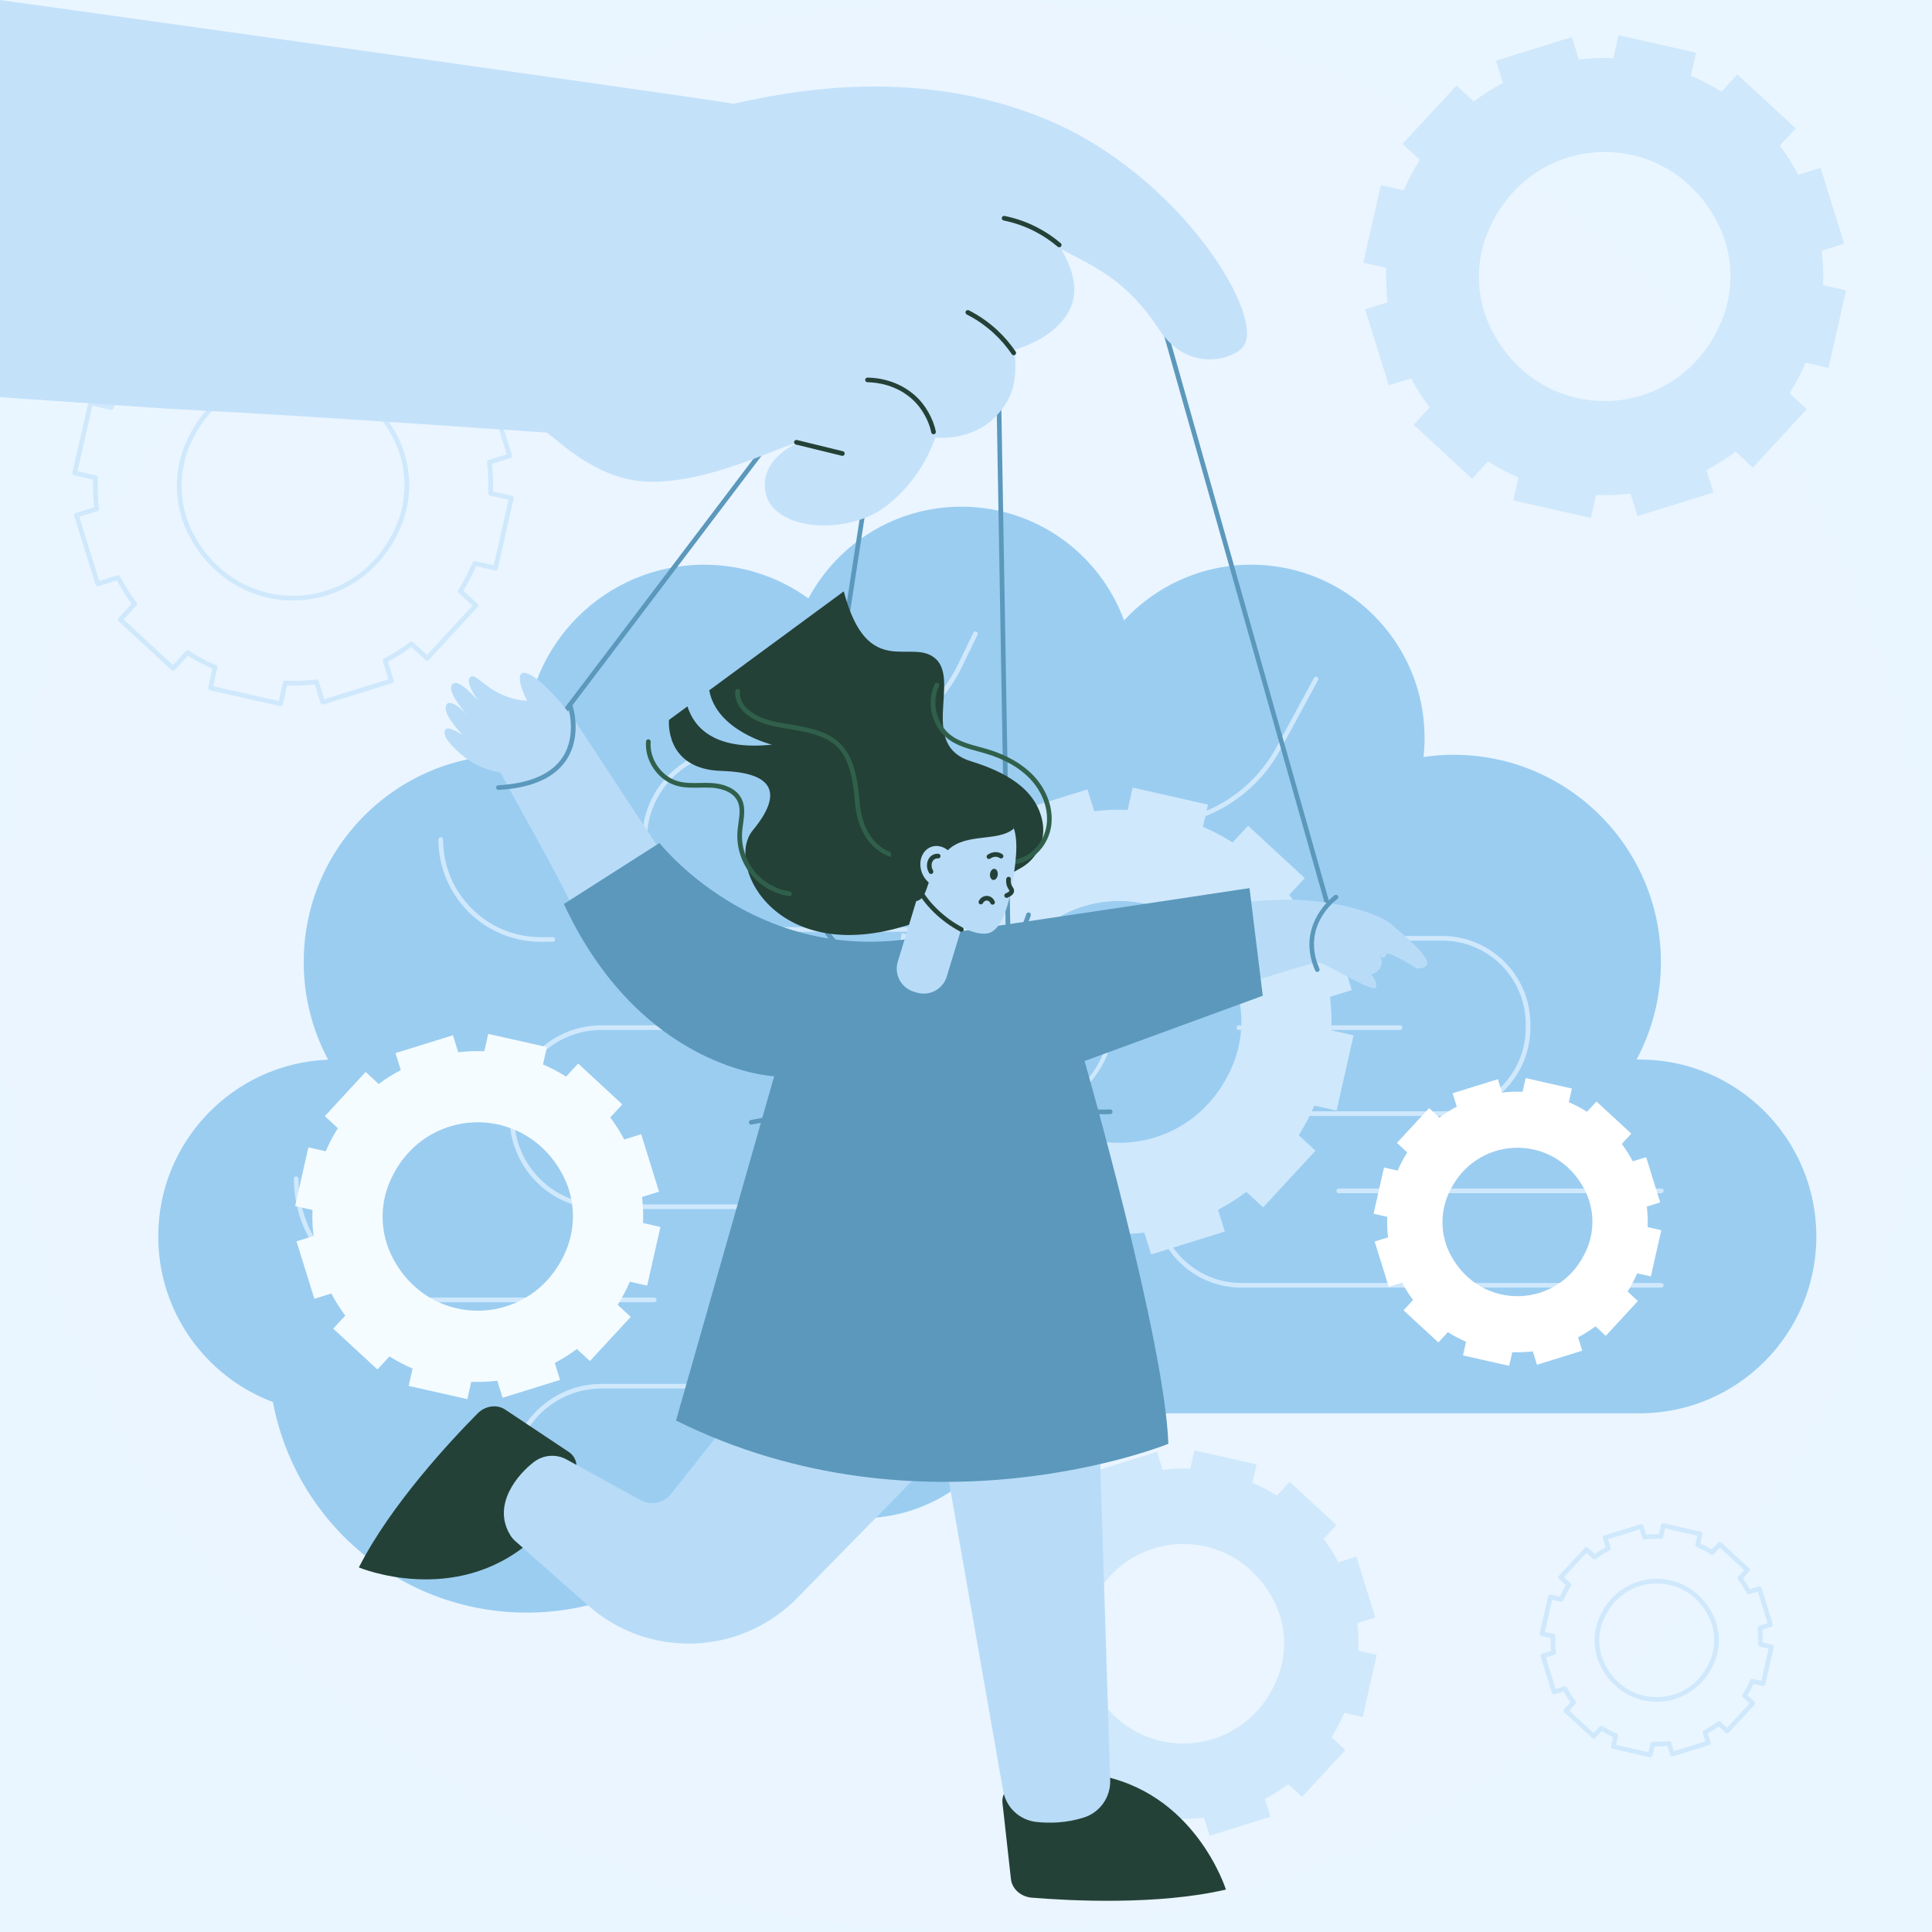 <?xml version="1.0" encoding="UTF-8"?> <svg xmlns="http://www.w3.org/2000/svg" viewBox="0 0 2500 2500"><defs><style> .cls-1 { fill: #5b98bc; } .cls-1, .cls-2, .cls-3, .cls-4, .cls-5, .cls-6, .cls-7, .cls-8, .cls-9, .cls-10, .cls-11 { stroke-width: 0px; } .cls-2 { fill: #244137; } .cls-3 { fill: #eaf5ff; } .cls-4 { fill: #b8dcf7; } .cls-5 { fill: #9bcdf1; } .cls-6 { fill: #f5fcff; } .cls-7 { fill: #fff; } .cls-8 { fill: #30604b; } .cls-9 { fill: #c4e1fa; } .cls-10 { fill: #cfe8fc; } .cls-11 { fill: #eaf6ff; } </style></defs><g id="Background"><rect class="cls-11" width="2500" height="2500"></rect></g><g id="Illustration"><g id="Psychological_manipulation" data-name="Psychological manipulation"><circle class="cls-3" cx="1250" cy="1250" r="1250"></circle><g><path class="cls-10" d="m1668.77,1917.44l-16.53,17.89c-10.2-6.46-20.79-12.01-31.66-16.67l5.37-23.74-80.4-18.17-5.38,23.79c-11.93-.47-23.87,0-35.73,1.41l-7.24-23.29-78.71,24.46h0s7.22,23.24,7.22,23.24c-10.47,5.5-20.59,11.87-30.25,19.11l-17.89-16.53-55.94,60.54h0s17.89,16.53,17.89,16.53c-6.45,10.2-12.01,20.79-16.67,31.66l-23.74-5.37-18.17,80.4,23.79,5.38c-.47,11.93,0,23.87,1.41,35.73l-23.29,7.24,24.46,78.71,23.24-7.22c5.5,10.47,11.87,20.59,19.11,30.25l-16.53,17.89h0s60.54,55.94,60.54,55.94l16.53-17.89c10.2,6.46,20.79,12.01,31.66,16.67l-5.37,23.74,80.4,18.17,5.38-23.79c11.93.47,23.87,0,35.73-1.41l7.24,23.29,78.71-24.46-7.22-23.24c10.47-5.5,20.59-11.87,30.25-19.11l17.89,16.53,55.94-60.54-17.89-16.53c6.46-10.2,12.01-20.79,16.67-31.66l23.74,5.37h0s18.17-80.4,18.17-80.4l-23.79-5.38c.47-11.93,0-23.87-1.41-35.73l23.29-7.24-24.46-78.71-23.24,7.22c-5.5-10.47-11.87-20.59-19.11-30.25l16.53-17.89-60.54-55.94Zm-20.88,153.04c16.78,32.12,18.29,70.35,4.09,103.7-44.63,104.8-184.66,110.33-237.42,9.37-16.79-32.12-18.29-70.35-4.09-103.7,44.63-104.8,184.67-110.33,237.42-9.37Z"></path><path class="cls-10" d="m363.03,913.77c-.22,0-.44-.02-.66-.07l-90.74-20.51c-1.62-.37-2.64-1.98-2.27-3.6l5.51-24.36c-10.94-4.82-21.59-10.43-31.73-16.7l-16.96,18.36c-1.12,1.22-3.03,1.3-4.26.17l-68.33-63.14c-1.22-1.13-1.3-3.03-.17-4.26l16.96-18.36c-7.06-9.61-13.49-19.79-19.15-30.31l-23.85,7.41c-1.59.49-3.28-.39-3.77-1.98l-27.61-88.84c-.49-1.59.39-3.28,1.98-3.77l23.91-7.43c-1.29-11.87-1.76-23.89-1.41-35.8l-24.43-5.52c-.78-.18-1.46-.65-1.88-1.33-.43-.68-.57-1.49-.39-2.27l20.51-90.75c.18-.78.65-1.46,1.33-1.88.68-.43,1.49-.57,2.27-.39l24.36,5.51c4.82-10.94,10.43-21.59,16.7-31.73l-18.36-16.96c-.59-.54-.93-1.3-.96-2.09-.03-.8.25-1.58.8-2.16l63.14-68.33c.54-.59,1.29-.93,2.09-.97.78-.03,1.58.26,2.16.8l18.36,16.96c9.61-7.06,19.79-13.49,30.31-19.15l-7.41-23.85c-.24-.76-.16-1.59.21-2.3.37-.71,1.01-1.24,1.77-1.47l88.85-27.61c1.59-.49,3.28.39,3.77,1.98l7.43,23.91c11.86-1.29,23.88-1.76,35.8-1.41l5.52-24.42c.18-.78.66-1.46,1.33-1.88.68-.43,1.49-.57,2.27-.39l90.74,20.51c1.62.37,2.64,1.98,2.27,3.6l-5.51,24.36c10.94,4.82,21.59,10.43,31.73,16.7l16.96-18.36c.54-.59,1.29-.93,2.09-.97.78-.03,1.58.26,2.16.8l68.33,63.14c1.22,1.13,1.3,3.03.17,4.26l-16.96,18.36c7.06,9.61,13.49,19.79,19.15,30.31l23.85-7.41c.76-.24,1.59-.16,2.3.21.71.37,1.24,1.01,1.48,1.77l27.61,88.85c.24.76.16,1.59-.21,2.3-.37.71-1.01,1.24-1.77,1.48l-23.91,7.43c1.29,11.86,1.76,23.88,1.41,35.8l24.42,5.52c1.62.37,2.64,1.98,2.27,3.6l-20.51,90.74c-.18.78-.65,1.46-1.33,1.88-.68.43-1.49.57-2.27.39l-24.36-5.51c-4.82,10.94-10.42,21.59-16.7,31.73l18.36,16.96c1.22,1.13,1.3,3.03.17,4.26l-63.14,68.33c-.54.59-1.29.93-2.09.97-.81.03-1.58-.26-2.16-.8l-18.36-16.96c-9.62,7.06-19.79,13.49-30.31,19.15l7.41,23.85c.24.76.16,1.59-.21,2.3-.37.71-1.01,1.24-1.77,1.48l-88.84,27.61c-1.59.49-3.28-.39-3.77-1.98l-7.43-23.91c-11.86,1.29-23.88,1.76-35.8,1.41l-5.52,24.42c-.18.78-.65,1.46-1.33,1.88-.49.31-1.04.46-1.61.46Zm-87.14-25.8l84.87,19.19,5.41-23.92c.32-1.42,1.59-2.4,3.06-2.35,13.26.52,26.67-.01,39.85-1.57,1.45-.17,2.8.71,3.23,2.1l7.28,23.42,83.09-25.82-7.26-23.36c-.43-1.39.19-2.88,1.48-3.56,11.77-6.19,23.12-13.36,33.74-21.32,1.16-.87,2.78-.79,3.85.2l17.98,16.61,59.05-63.91-17.98-16.61c-1.07-.99-1.28-2.59-.5-3.82,7.09-11.21,13.35-23.09,18.59-35.31.57-1.34,2.01-2.07,3.43-1.75l23.86,5.39,19.19-84.87-23.92-5.41c-1.41-.32-2.4-1.6-2.34-3.06.52-13.26-.01-26.66-1.58-39.85-.17-1.44.71-2.8,2.1-3.23l23.42-7.28-25.82-83.09-23.36,7.26c-1.39.43-2.88-.19-3.56-1.47-6.19-11.77-13.36-23.12-21.32-33.74-.87-1.16-.79-2.78.2-3.85l16.61-17.98-63.91-59.05-16.61,17.98c-.98,1.07-2.6,1.28-3.82.5-11.21-7.09-23.09-13.35-35.31-18.59-1.34-.57-2.07-2.02-1.75-3.43l5.39-23.86-84.87-19.19-5.41,23.92c-.32,1.42-1.64,2.39-3.06,2.35-13.26-.52-26.67.01-39.85,1.57-1.43.18-2.8-.71-3.23-2.1l-7.28-23.42-83.09,25.82,7.26,23.36c.43,1.39-.19,2.88-1.48,3.56-11.77,6.19-23.12,13.36-33.74,21.32-1.16.87-2.78.79-3.85-.2l-17.98-16.61-59.05,63.91,17.98,16.61c1.07.99,1.28,2.59.5,3.82-7.09,11.21-13.35,23.09-18.59,35.31-.57,1.33-2.01,2.07-3.43,1.75l-23.86-5.39-19.19,84.87,23.92,5.41c1.41.32,2.4,1.6,2.34,3.06-.52,13.25.01,26.66,1.57,39.85.17,1.44-.71,2.8-2.1,3.23l-23.42,7.28,25.82,83.09,23.36-7.26c1.38-.43,2.88.19,3.56,1.47,6.19,11.77,13.36,23.12,21.32,33.74.87,1.16.79,2.78-.2,3.85l-16.61,17.98,63.91,59.05,16.61-17.98c.98-1.07,2.6-1.28,3.82-.5,11.21,7.09,23.09,13.35,35.31,18.59,1.34.57,2.07,2.02,1.75,3.43l-5.39,23.86Zm103.27-110.96c-56.09,0-107.16-31.59-134.3-83.54-19.49-37.3-21.21-80.9-4.72-119.63,23.76-55.81,74.81-91.91,133.2-94.21,58.42-2.31,112.13,29.66,140.22,83.42h0c19.49,37.3,21.21,80.9,4.72,119.63-23.76,55.81-74.81,91.91-133.2,94.21-1.97.08-3.95.12-5.91.12Zm.08-291.47c-1.88,0-3.77.04-5.67.11-56.05,2.21-105.06,36.91-127.9,90.56-15.78,37.06-14.13,78.78,4.52,114.48,27,51.68,78.59,82.41,134.64,80.19,56.05-2.21,105.06-36.91,127.9-90.55,15.78-37.06,14.13-78.78-4.52-114.48h0c-26.09-49.93-75.14-80.3-128.97-80.3Z"></path><path class="cls-10" d="m2248.11,96.3l-20.63,22.32c-12.73-8.06-25.95-14.98-39.51-20.8l6.7-29.63-100.33-22.68-6.71,29.69c-14.88-.58-29.8,0-44.59,1.76l-9.03-29.07-98.23,30.52h0s9.01,29.01,9.01,29.01c-13.07,6.87-25.69,14.82-37.75,23.85l-22.32-20.63-69.81,75.55h0s22.32,20.63,22.32,20.63c-8.06,12.73-14.98,25.95-20.8,39.51l-29.63-6.7-22.68,100.33,29.69,6.71c-.58,14.88,0,29.79,1.76,44.59l-29.07,9.03,30.52,98.23,29.01-9.01c6.87,13.06,14.82,25.69,23.85,37.75l-20.63,22.32h0s75.55,69.81,75.55,69.81l20.63-22.32c12.73,8.06,25.95,14.98,39.51,20.8l-6.7,29.63,100.33,22.68,6.71-29.69c14.88.58,29.79,0,44.59-1.76l9.03,29.07,98.23-30.52-9.01-29.01c13.07-6.87,25.69-14.82,37.75-23.85l22.32,20.63,69.81-75.55-22.32-20.63c8.06-12.73,14.98-25.95,20.8-39.51l29.63,6.7h0s22.68-100.33,22.68-100.33l-29.69-6.71c.58-14.88,0-29.79-1.76-44.59l29.07-9.03-30.52-98.23-29.01,9.01c-6.87-13.07-14.82-25.69-23.85-37.75l20.63-22.32-75.55-69.81Zm-26.06,191c20.95,40.09,22.83,87.8,5.11,129.42-55.7,130.8-230.46,137.7-296.29,11.7-20.95-40.09-22.83-87.8-5.11-129.42,55.7-130.8,230.46-137.7,296.3-11.7Z"></path><path class="cls-10" d="m2135.3,2273.94c-.22,0-.44-.02-.66-.07l-47.67-10.78c-.78-.18-1.46-.65-1.88-1.33-.43-.68-.57-1.49-.39-2.27l2.64-11.66c-5.07-2.28-10.02-4.89-14.76-7.77l-8.12,8.78c-.54.59-1.29.93-2.09.97-.79.03-1.57-.26-2.16-.8l-35.89-33.17c-1.22-1.13-1.3-3.03-.17-4.26l8.11-8.78c-3.25-4.5-6.23-9.23-8.91-14.1l-11.41,3.55c-1.59.49-3.28-.4-3.77-1.98l-14.5-46.67c-.24-.76-.16-1.59.21-2.3.37-.71,1.01-1.24,1.77-1.47l11.45-3.55c-.55-5.52-.77-11.1-.66-16.65l-11.69-2.64c-1.62-.37-2.64-1.98-2.27-3.6l10.78-47.67c.18-.78.66-1.46,1.33-1.88.67-.43,1.49-.57,2.27-.39l11.65,2.63c2.29-5.07,4.89-10.02,7.77-14.76l-8.78-8.11c-.59-.54-.93-1.29-.96-2.09-.03-.8.26-1.58.8-2.16l33.17-35.9c1.13-1.22,3.04-1.29,4.26-.17l8.78,8.11c4.5-3.25,9.23-6.23,14.1-8.91l-3.55-11.41c-.24-.76-.16-1.59.21-2.3.37-.71,1.01-1.24,1.77-1.48l46.67-14.5c.76-.24,1.59-.16,2.3.21.71.37,1.24,1.01,1.47,1.77l3.56,11.44c5.52-.55,11.09-.77,16.65-.66l2.64-11.69c.18-.78.66-1.46,1.33-1.88.67-.43,1.49-.57,2.27-.39l47.67,10.78c.78.18,1.46.65,1.88,1.33.43.68.57,1.49.39,2.27l-2.64,11.65c5.07,2.29,10.02,4.89,14.76,7.77l8.12-8.78c1.13-1.22,3.03-1.29,4.26-.17l35.9,33.17c.59.54.93,1.29.96,2.09.03.8-.26,1.58-.8,2.16l-8.11,8.78c3.25,4.5,6.23,9.23,8.91,14.1l11.41-3.55c1.59-.49,3.28.4,3.77,1.98l14.5,46.67c.49,1.59-.39,3.28-1.98,3.77l-11.45,3.56c.55,5.52.77,11.1.66,16.65l11.69,2.64c1.62.37,2.64,1.98,2.27,3.6l-10.78,47.67c-.18.78-.66,1.46-1.33,1.88-.68.43-1.49.57-2.27.39l-11.65-2.63c-2.29,5.07-4.89,10.02-7.77,14.76l8.78,8.11c.59.54.93,1.3.96,2.09.03.8-.26,1.58-.8,2.16l-33.17,35.9c-1.13,1.22-3.04,1.29-4.26.17l-8.78-8.11c-4.5,3.24-9.23,6.23-14.1,8.91l3.55,11.41c.24.76.16,1.59-.21,2.3-.37.71-1.01,1.24-1.77,1.48l-46.67,14.5c-.76.24-1.59.16-2.3-.21-.71-.37-1.24-1.01-1.47-1.77l-3.56-11.44c-5.52.55-11.12.77-16.65.66l-2.64,11.69c-.18.78-.66,1.46-1.33,1.88-.49.31-1.04.46-1.61.46Zm-44.07-16.06l41.8,9.45,2.52-11.17c.32-1.41,1.54-2.39,3.06-2.35,6.9.27,13.87,0,20.72-.82,1.42-.17,2.8.71,3.23,2.1l3.4,10.94,40.92-12.72-3.39-10.9c-.43-1.39.19-2.88,1.47-3.56,6.12-3.22,12.02-6.95,17.53-11.08,1.16-.87,2.78-.79,3.85.2l8.39,7.76,29.08-31.47-8.39-7.76c-1.07-.99-1.28-2.59-.5-3.82,3.69-5.83,6.94-12,9.66-18.35.57-1.33,1.99-2.08,3.43-1.75l11.14,2.52,9.45-41.8-11.17-2.53c-1.41-.32-2.4-1.6-2.34-3.05.26-6.9,0-13.87-.82-20.71-.17-1.44.71-2.8,2.1-3.23l10.94-3.4-12.71-40.92-10.91,3.39c-1.39.43-2.89-.19-3.56-1.48-3.22-6.11-6.94-12.01-11.08-17.53-.87-1.16-.79-2.78.2-3.85l7.76-8.39-31.47-29.08-7.76,8.39c-.99,1.07-2.6,1.28-3.82.5-5.82-3.69-12-6.94-18.35-9.66-1.33-.57-2.07-2.02-1.75-3.43l2.52-11.14-41.8-9.45-2.52,11.17c-.32,1.41-1.54,2.39-3.06,2.35-6.89-.27-13.86,0-20.72.82-1.43.17-2.8-.71-3.23-2.1l-3.4-10.94-40.92,12.72,3.39,10.9c.43,1.39-.19,2.88-1.47,3.56-6.12,3.22-12.02,6.94-17.53,11.08-1.17.87-2.78.79-3.85-.2l-8.39-7.76-29.08,31.47,8.39,7.76c1.07.99,1.28,2.59.5,3.82-3.69,5.83-6.94,12-9.66,18.35-.57,1.33-2,2.08-3.43,1.75l-11.14-2.52-9.45,41.8,11.17,2.53c1.41.32,2.4,1.6,2.34,3.05-.26,6.9,0,13.87.82,20.71.17,1.44-.71,2.8-2.1,3.23l-10.94,3.4,12.71,40.92,10.91-3.39c1.39-.43,2.89.19,3.56,1.48,3.22,6.11,6.94,12.01,11.08,17.53.87,1.16.79,2.78-.2,3.85l-7.76,8.39,31.47,29.08,7.76-8.39c.99-1.07,2.6-1.28,3.82-.5,5.83,3.69,12,6.94,18.35,9.66,1.33.57,2.07,2.02,1.75,3.43l-2.52,11.14Zm52.54-55.78c-30.01,0-57.31-16.89-71.82-44.65-10.44-19.98-11.36-43.33-2.53-64.07,12.7-29.83,40-49.13,71.24-50.36,31.26-1.24,59.97,15.85,74.99,44.59h0c10.44,19.98,11.36,43.33,2.53,64.07-12.7,29.83-40,49.13-71.23,50.36-1.06.04-2.11.06-3.17.06Zm.19-153.13c-1.02,0-2.04.02-3.07.06-29.32,1.16-53.97,18.62-65.93,46.7-8.12,19.07-7.27,40.55,2.33,58.92,14.14,27.06,40.08,42.52,69.41,41.36,29.32-1.16,53.97-18.62,65.93-46.7,8.12-19.07,7.27-40.55-2.33-58.92h0c-13.64-26.11-38.28-41.42-66.34-41.42Z"></path></g><g><g><path class="cls-5" d="m2121.42,1371h-3.67c20.05-37.59,31.45-80.48,31.45-126.06,0-148.16-120.1-268.26-268.26-268.26-13.22,0-26.19,1-38.9,2.84.88-8.08,1.37-16.28,1.37-24.6,0-123.82-100.38-224.2-224.2-224.2-65.11,0-123.71,27.78-164.67,72.1-31.42-85.87-113.86-147.15-210.61-147.15-85.67,0-160.08,48.06-197.83,118.68-38.01-27.42-84.65-43.62-135.11-43.62-127.72,0-231.25,103.54-231.25,231.25,0,5.2.23,10.34.57,15.45-6.3-.44-12.62-.75-19.03-.75-148.16,0-268.26,120.1-268.26,268.26,0,45.67,11.44,88.65,31.57,126.29-122.2,4.79-219.81,105.32-219.81,228.7,0,98.09,61.71,181.74,148.42,214.33,29.03,155.06,165.02,272.44,328.5,272.44,126.48,0,236.54-70.25,293.33-173.85,37.24,32.28,85.79,51.85,138.94,51.85,90.29,0,167.36-56.38,198.06-135.84h809.38c126.43,0,228.92-102.49,228.92-228.93s-102.49-228.93-228.92-228.93Z"></path><g><path class="cls-10" d="m1317.03,1444.04h-322.57c-1.66,0-3.01-1.35-3.01-3.01s1.35-3.01,3.01-3.01h322.57c65.61,0,118.98-53.37,118.98-118.98s-50.82-113.28-113.28-113.28h-372.41c-65.79,0-119.31-53.52-119.31-119.31s53.52-119.31,119.31-119.31h118.56c72.16,0,139.1-41.97,170.54-106.91l20.1-41.52c.73-1.49,2.52-2.13,4.02-1.4,1.5.73,2.12,2.53,1.4,4.02l-20.1,41.52c-32.44,67.01-101.51,110.31-175.96,110.31h-118.56c-62.46,0-113.28,50.82-113.28,113.28s50.82,113.28,113.28,113.28h372.41c65.79,0,119.31,53.52,119.31,119.31s-56.08,125.01-125,125.01Z"></path><path class="cls-10" d="m662.43,1999.57c-1.66,0-3.01-1.35-3.01-3.01v-86.71c0-65.68,53.43-119.12,119.11-119.12h191.06c62.36,0,113.09-50.73,113.09-113.09s-50.73-113.09-113.09-113.09h-191.06c-65.52,0-118.85-53.17-119.11-118.63,0-.03,0-.05,0-.08v-.41s0-.05,0-.08c.26-65.46,53.59-118.63,119.11-118.63h436.49c1.66,0,3.01,1.35,3.01,3.01s-1.35,3.01-3.01,3.01h-436.49c-62.29,0-112.98,50.62-113.09,112.89.11,62.26,50.8,112.89,113.09,112.89h191.06c65.68,0,119.12,53.43,119.12,119.11s-53.43,119.12-119.12,119.12h-191.06c-62.36,0-113.09,50.73-113.09,113.09v86.71c0,1.66-1.35,3.01-3.01,3.01Z"></path><path class="cls-10" d="m846.58,1685.06h-306.51c-88.1,0-159.78-71.68-159.78-159.78,0-1.66,1.35-3.01,3.01-3.01s3.01,1.35,3.01,3.01c0,84.78,68.97,153.75,153.75,153.75h306.51c1.66,0,3.01,1.35,3.01,3.01s-1.35,3.01-3.01,3.01Z"></path><path class="cls-10" d="m715.33,1218.69h-15.68c-72.97,0-132.34-59.37-132.34-132.34,0-1.66,1.35-3.01,3.01-3.01s3.01,1.35,3.01,3.01c0,69.65,56.67,126.32,126.32,126.32h15.68c1.66,0,3.01,1.35,3.01,3.01s-1.35,3.01-3.01,3.01Z"></path><path class="cls-10" d="m1488.9,1069.77h-352.38c-1.66,0-3.01-1.35-3.01-3.01s1.35-3.01,3.01-3.01h352.38c68.07,0,130.49-37.18,162.91-97.03l48.48-89.51c.79-1.46,2.62-2,4.08-1.21,1.46.79,2.01,2.62,1.21,4.08l-48.48,89.51c-33.47,61.8-97.92,100.19-168.21,100.19Z"></path><path class="cls-10" d="m2149.73,1666.16h-543.43c-62.9,0-114.08-51.17-114.08-114.07s51.18-114.07,114.08-114.07h259.93c59.58,0,108.05-48.47,108.05-108.05v-4.78c0-59.58-48.47-108.05-108.05-108.05h-296.53c-1.66,0-3.01-1.35-3.01-3.01s1.35-3.01,3.01-3.01h296.53c62.9,0,114.07,51.17,114.07,114.07v4.78c0,62.9-51.17,114.07-114.07,114.07h-259.93c-59.58,0-108.05,48.47-108.05,108.05s48.47,108.05,108.05,108.05h543.43c1.66,0,3.01,1.35,3.01,3.01s-1.35,3.01-3.01,3.01Z"></path><path class="cls-10" d="m1159.17,1832.03c-.36,0-.74-.07-1.1-.21-1.55-.61-2.31-2.35-1.71-3.9l40.83-104.34c29.22-74.67,99.91-122.92,180.1-122.92h42.44c1.66,0,3.01,1.35,3.01,3.01s-1.35,3.01-3.01,3.01h-42.44c-77.69,0-146.18,46.75-174.49,119.09l-40.83,104.34c-.46,1.19-1.6,1.91-2.81,1.91Z"></path><path class="cls-10" d="m1811.7,1332.75h-208.69c-1.66,0-3.01-1.35-3.01-3.01s1.35-3.01,3.01-3.01h208.69c1.66,0,3.01,1.35,3.01,3.01s-1.35,3.01-3.01,3.01Z"></path><path class="cls-10" d="m2149.73,1543.98h-417.38c-1.66,0-3.01-1.35-3.01-3.01s1.35-3.01,3.01-3.01h417.38c1.66,0,3.01,1.35,3.01,3.01s-1.35,3.01-3.01,3.01Z"></path></g></g><path class="cls-7" d="m2065.87,1425.32l-12.3,13.31c-7.59-4.8-15.47-8.93-23.55-12.4l3.99-17.66-59.8-13.52-4,17.7c-8.87-.35-17.76,0-26.58,1.05l-5.38-17.33-58.55,18.19h0s5.37,17.29,5.37,17.29c-7.79,4.09-15.32,8.83-22.5,14.22l-13.31-12.29-41.61,45.03h0s13.31,12.3,13.31,12.3c-4.8,7.59-8.93,15.47-12.4,23.55l-17.66-3.99-13.52,59.8,17.7,4c-.35,8.87,0,17.76,1.05,26.58l-17.33,5.38,18.19,58.55,17.29-5.37c4.09,7.79,8.83,15.32,14.22,22.5l-12.3,13.31h0s45.03,41.61,45.03,41.61l12.29-13.31c7.59,4.8,15.47,8.93,23.55,12.4l-3.99,17.66,59.8,13.52,4-17.7c8.87.35,17.76,0,26.58-1.05l5.38,17.33,58.55-18.19-5.37-17.29c7.79-4.09,15.32-8.83,22.5-14.22l13.31,12.3,41.61-45.03-13.31-12.3c4.8-7.59,8.93-15.47,12.4-23.55l17.66,3.99h0s13.52-59.8,13.52-59.8l-17.7-4c.35-8.87,0-17.76-1.05-26.58l17.33-5.38-18.19-58.55-17.29,5.37c-4.09-7.79-8.83-15.31-14.22-22.5l12.3-13.31-45.03-41.61Zm-15.53,113.85c12.49,23.9,13.61,52.33,3.05,77.14-33.2,77.96-137.37,82.07-176.61,6.97-12.49-23.9-13.61-52.33-3.05-77.14,33.2-77.96,137.37-82.07,176.61-6.97Z"></path><path class="cls-6" d="m748.12,1376.24l-15.61,16.89c-9.63-6.1-19.63-11.34-29.9-15.74l5.07-22.42-75.92-17.16-5.08,22.47c-11.26-.44-22.55,0-33.74,1.33l-6.84-22-74.33,23.1h0s6.82,21.95,6.82,21.95c-9.89,5.2-19.44,11.21-28.56,18.05l-16.89-15.61-52.82,57.17h0s16.89,15.61,16.89,15.61c-6.1,9.63-11.34,19.63-15.74,29.9l-22.42-5.07-17.16,75.92,22.47,5.08c-.44,11.26,0,22.55,1.33,33.74l-22,6.84,23.1,74.33,21.95-6.82c5.2,9.89,11.21,19.44,18.05,28.56l-15.61,16.89h0s57.17,52.82,57.17,52.82l15.61-16.89c9.63,6.1,19.63,11.34,29.9,15.74l-5.07,22.42,75.92,17.16,5.08-22.47c11.26.44,22.55,0,33.74-1.33l6.84,22,74.33-23.1-6.82-21.95c9.89-5.2,19.44-11.21,28.56-18.05l16.89,15.61,52.82-57.17-16.89-15.61c6.1-9.63,11.34-19.63,15.74-29.9l22.42,5.07h0s17.16-75.92,17.16-75.92l-22.47-5.08c.44-11.26,0-22.54-1.33-33.74l22-6.84-23.1-74.33-21.95,6.82c-5.2-9.89-11.21-19.44-18.05-28.56l15.61-16.89-57.17-52.82Zm-19.72,144.52c15.85,30.34,17.28,66.44,3.87,97.93-42.14,98.97-174.38,104.19-224.2,8.85-15.85-30.34-17.28-66.44-3.87-97.93,42.14-98.97,174.39-104.19,224.2-8.85Z"></path><path class="cls-10" d="m1614.98,1068.43l-20.03,21.67c-12.36-7.82-25.19-14.55-38.36-20.19l6.5-28.76-97.4-22.02-6.52,28.83c-14.45-.56-28.93,0-43.29,1.71l-8.77-28.22-95.36,29.63h0s8.75,28.16,8.75,28.16c-12.68,6.67-24.94,14.38-36.65,23.16l-21.67-20.02-67.77,73.34h0s21.67,20.03,21.67,20.03c-7.82,12.36-14.55,25.19-20.19,38.36l-28.76-6.5-22.02,97.4,28.83,6.52c-.56,14.45,0,28.92,1.71,43.29l-28.22,8.77,29.63,95.36,28.16-8.75c6.67,12.68,14.38,24.94,23.16,36.65l-20.03,21.67h0s73.34,67.77,73.34,67.77l20.03-21.67c12.36,7.82,25.19,14.55,38.36,20.19l-6.5,28.76,97.4,22.02,6.52-28.83c14.45.56,28.93,0,43.29-1.71l8.77,28.22,95.36-29.63-8.75-28.16c12.68-6.67,24.94-14.38,36.65-23.16l21.67,20.03,67.77-73.34-21.67-20.03c7.82-12.36,14.55-25.19,20.19-38.36l28.76,6.5h0s22.02-97.4,22.02-97.4l-28.83-6.52c.56-14.45,0-28.92-1.71-43.29l28.22-8.77-29.63-95.36-28.16,8.75c-6.67-12.68-14.38-24.94-23.16-36.65l20.03-21.67-73.34-67.77Zm-25.3,185.42c20.34,38.92,22.16,85.24,4.96,125.64-54.07,126.98-223.73,133.68-287.64,11.36-20.34-38.92-22.17-85.24-4.96-125.64,54.07-126.98,223.73-133.68,287.65-11.35Z"></path></g><g><g><path class="cls-1" d="m1728.78,1212.32c-1.31,0-2.52-.87-2.89-2.19l-246.09-869.36c-.45-1.6.48-3.27,2.08-3.72,1.59-.45,3.27.47,3.72,2.08l246.09,869.36c.45,1.6-.48,3.27-2.08,3.72-.27.08-.55.11-.82.11Z"></path><path class="cls-1" d="m705.64,957c-.63,0-1.27-.2-1.82-.61-1.33-1.01-1.59-2.89-.58-4.22l324.89-428.74c1-1.32,2.89-1.59,4.22-.58,1.33,1.01,1.59,2.89.58,4.22l-324.89,428.74c-.59.78-1.49,1.19-2.4,1.19Z"></path><path class="cls-1" d="m1305.19,1253.01c-1.64,0-2.98-1.31-3.01-2.96l-15.7-910.06c-.03-1.66,1.3-3.03,2.96-3.06,1.59-.05,3.04,1.3,3.06,2.96l15.7,910.05c.03,1.66-1.3,3.03-2.96,3.06-.02,0-.04,0-.05,0Z"></path><path class="cls-1" d="m1056.26,1059.27c-.15,0-.31-.01-.46-.04-1.64-.25-2.77-1.79-2.52-3.43l100.29-652c.25-1.64,1.8-2.77,3.43-2.52,1.64.25,2.77,1.79,2.52,3.43l-100.29,652c-.23,1.49-1.51,2.55-2.97,2.55Z"></path></g><g><path class="cls-9" d="m1607.77,449.76c-15.48,16.87-71.84,30.99-107.05-22.35-42.29-64.13-80.48-80.12-127.23-104.88,3.22,7.77,28.46,44.58,9.91,79.67-18.92,35.66-63.67,48.13-70.6,50.39,2.2,30.9,3.28,57.44-23.92,85.9-32.17,33.64-78.65,27.59-78.65,27.59,0,0-16.45,55.96-68.86,92.53-40.06,27.98-118.64,30.9-144.7-6.63-9.1-13.13-18.64-52.83,36.08-79.31-23.37,4.58-117.65,53.77-195.54,50.51-64.73-2.71-111.57-50.69-129.61-63.43-268.64-18.52-365.06-24.4-493.22-31.05L0,513.95V0s861.81,119.85,949.28,134.25c62.14-13.4,232.11-51.99,405.78,20.72,173.74,72.71,285.87,258.77,252.71,294.79Z"></path><path class="cls-2" d="m1370.63,320.02c-.69,0-1.39-.24-1.95-.72-9.04-7.7-18.99-14.36-29.55-19.8-12.73-6.55-26.33-11.33-40.41-14.18-1.63-.33-2.69-1.92-2.36-3.55.33-1.63,1.92-2.68,3.55-2.35,14.63,2.97,28.75,7.92,41.98,14.73,10.97,5.65,21.3,12.57,30.7,20.57,1.26,1.08,1.42,2.98.34,4.25-.6.7-1.44,1.06-2.29,1.06Z"></path><path class="cls-2" d="m1311.81,459.72c-.96,0-1.91-.46-2.5-1.32-6.67-9.85-14.47-18.93-23.18-26.98-10.5-9.72-22.33-17.95-35.15-24.48-1.48-.75-2.07-2.57-1.32-4.05.75-1.48,2.56-2.07,4.05-1.32,13.31,6.78,25.59,15.33,36.5,25.42,9.05,8.37,17.15,17.8,24.08,28.03.93,1.38.57,3.25-.81,4.18-.52.35-1.11.52-1.69.52Z"></path><path class="cls-2" d="m1208,561.92c-1.41,0-2.66-.99-2.95-2.42-3.05-15.2-12.46-31.81-23.98-42.33-20.93-19.13-45.69-22.35-58.58-22.57-1.66-.03-2.99-1.4-2.96-3.06.03-1.66,1.49-2.99,3.06-2.96,13.74.23,40.14,3.68,62.54,24.15,12.4,11.33,22.53,29.22,25.82,45.59.33,1.63-.73,3.22-2.36,3.55-.2.04-.4.06-.6.06Z"></path><path class="cls-2" d="m1090.03,589.86c-.24,0-.48-.03-.72-.09l-59.5-14.55c-1.61-.4-2.6-2.03-2.21-3.64.39-1.62,2.03-2.61,3.64-2.21l59.5,14.55c1.61.4,2.6,2.03,2.21,3.64-.34,1.38-1.57,2.3-2.92,2.3Z"></path></g></g><g><g><path class="cls-2" d="m1316.46,2308.64c-12.01,1.48-20.6,12.35-19.26,24.38l10.93,98.33c1.43,12.91,12.77,23.06,27.02,24.23,49.31,4.03,163.12,10.03,251.18-10.49,0,0-40.08-128.47-170.03-148.76l-99.84,12.31Z"></path><path class="cls-4" d="m1191.91,1711.72l106.18,605.61c3.76,21.43,21.18,37.87,42.81,40.24,17.19,1.89,38.82,1.51,61.64-5.72,20.85-6.6,34.71-26.35,34.03-48.21l-18.84-603.7-225.82,11.77Z"></path><path class="cls-2" d="m742.4,1909.3c6.59-10.15,3.79-23.71-6.29-30.42l-82.34-54.85c-10.81-7.2-25.87-5.05-35.93,5.12-34.8,35.18-112.57,118.48-153.47,199.12,0,0,124.16,51.91,223.26-34.58l54.76-84.38Z"></path><path class="cls-4" d="m1029.11,1730.29l-160.71,202.75c-9.53,12.03-26.35,15.42-39.8,8.02l-95.39-52.47c-13.4-7.37-29.87-6.19-42.07,3.03-20.72,15.65-54.93,55.09-30.9,94.78,1.83,3.02,4.18,5.68,6.82,8.02l94.11,83.16c78.29,69.18,197.04,64.95,270.21-9.63l273.8-279.09-276.08-58.55Z"></path></g><g><path class="cls-4" d="m1425.05,1189.24s185.97-27.28,251.3-24.89c68.61,2.51,114.33,22.51,124.8,32.17,16.59,15.31,70.36,56.54,32.36,56.64,1.93,1.92-37.77-25.08-40.1-17.81-3.45,10.75-11.87-4.82-12.72-4.46.71.6,8.38,7.82,7.29,15.41-1.23,8.55-7.22,12.77-13.76,14.53,1.71,1.54,7.86,9.24,6.44,16.47-1.84,9.4-66.45-31.63-74.35-32.03-14.49-.75-208.69,71.28-269.56,58.45,27.92-46.04-11.71-114.49-11.71-114.49Z"></path><g><path class="cls-4" d="m884.79,1145.55h0c-74.83-110.94-125.79-191.08-142.49-215.2-1.75-2.53-4.82-7-10.23-11.51-20.06-16.73-40.18-7.24-69.29-15.21-33.04-9.04-46.52-32.84-53.72-27.87-5.01,3.45-2.45,13.86,10.08,31.46h0c-11.06-12.28-26.77-28.27-33.54-22.15-7.44,7.49,8.82,28.46,19.28,40.66-12.66-14.77-23.81-18.84-26.73-14.48-4.6,6.86,2.55,20.6,20.03,39.47h0c-15.71-9.66-20.96-9.66-22.61-5.17-3,8.18,11.67,23.43,26.7,34.91,16.92,12.93,34.53,17.09,45.7,19.45h0c44.35,83.13,76.53,134.87,107.22,204.52,19.56,44.39,125.44,14.4,129.61-58.87Z"></path><path class="cls-4" d="m687.77,917.17c-17.12-29.25-17.09-43.43-12.37-46,7.94-4.31,32.78,14.68,63.18,54.28-14.36-1.04-36.45-7.24-50.81-8.28Z"></path></g><path class="cls-1" d="m853.37,1090.84s120.58,153.85,324.43,123.9c203.85-29.95,439.06-65.52,439.06-65.52l17.17,139.27-230.6,84.47s103.92,362.21,108.41,495.35c0,0-317.1,128.74-637.08-30.17l126.99-445.45s-171.94-7.47-272.09-222.93l123.72-78.93Z"></path><g><path class="cls-1" d="m1428.03,1441.84c-90.83,0-182.18-61.15-243.63-113.39-68.49-58.22-115.64-118.22-116.1-118.82-1.02-1.31-.79-3.2.52-4.23,1.31-1.02,3.2-.79,4.23.52,1.85,2.38,187.68,237.4,363.41,229.72,1.66-.07,3.07,1.22,3.14,2.88.07,1.66-1.21,3.07-2.88,3.14-2.89.13-5.79.19-8.69.19Z"></path><path class="cls-1" d="m972.06,1455.24c-1.44,0-2.72-1.04-2.97-2.51-.28-1.64.83-3.2,2.47-3.47,151.27-25.61,240.12-96.67,288.03-151.77,51.93-59.73,68.31-114.12,68.47-114.67.47-1.59,2.14-2.51,3.74-2.04,1.6.47,2.51,2.14,2.04,3.74-.16.55-16.81,55.99-69.49,116.68-48.56,55.93-138.59,128.06-291.77,153.99-.17.03-.34.04-.51.04Z"></path></g><path class="cls-1" d="m1704.57,1257.69c-1.16,0-2.27-.68-2.76-1.81-26.05-59.6,24.71-97.1,25.22-97.47,1.34-.97,3.23-.67,4.2.68.97,1.35.67,3.23-.68,4.2-1.94,1.41-47.3,35.09-23.23,90.17.67,1.52-.03,3.3-1.55,3.97-.39.17-.8.25-1.2.25Z"></path><path class="cls-1" d="m644.96,1022.14c-1.59,0-2.92-1.24-3-2.84-.09-1.66,1.18-3.08,2.84-3.18,40.59-2.28,68.48-14.33,82.88-35.81,19.74-29.44,7.08-66.97,6.95-67.34-.54-1.57.29-3.29,1.86-3.83,1.58-.55,3.29.29,3.83,1.86.57,1.65,13.75,40.76-7.64,72.67-15.51,23.13-44.96,36.08-87.54,38.47-.06,0-.11,0-.17,0Z"></path></g><g><g><path class="cls-2" d="m1349,1063.5c-8.16-43.3-49.32-65.14-92.8-78.5-66.96-20.58-14.26-103.79-45.25-132.34-30.99-28.55-88.04,29.66-119.13-87.41l-174.05,128.02c9.5,52.79,81.12,70.3,81.12,70.3-75.15,7.9-100.9-22.78-109.35-49.54l-23.86,17.55s-6.32,63.78,67.99,66c67.18,2.01,80.48,28.32,40.47,76.81-40,48.49,43.5,204.26,254.91,100.69l92.23-52.07c21.02-11.87,32.19-35.78,27.72-59.5Z"></path><path class="cls-8" d="m1175.22,1113.35c-8.84,0-63.36-3.05-69.1-77.06-6.02-77.52-31.58-84.61-94-94.46-26.74-4.22-45.05-13.05-54.42-26.24-7.95-11.19-6.23-21.34-6.15-21.77.3-1.64,1.85-2.72,3.5-2.43,1.63.3,2.72,1.85,2.43,3.48-.06.36-1.28,8.32,5.26,17.4,8.33,11.56,25.73,19.72,50.32,23.6,62.43,9.85,92.72,18.21,99.06,99.94,5.77,74.32,61.55,71.65,63.92,71.49,1.64-.09,3.09,1.15,3.2,2.82.1,1.66-1.16,3.09-2.81,3.2-.05,0-.47.02-1.2.02Z"></path><path class="cls-8" d="m1021.52,1159.6c-.15,0-.3-.01-.45-.03-19.44-2.92-37.62-13.42-49.87-28.81-12.25-15.38-18.41-35.45-16.9-55.06.27-3.54.78-7.14,1.27-10.63,1.46-10.4,2.84-20.22-1.37-28.69-7.04-14.17-26.12-16.69-34-17.11-4.76-.25-9.69-.17-14.46-.08-9.58.17-19.48.35-29.06-2.16-24.59-6.44-42.85-32.29-40.7-57.62.14-1.66,1.58-2.89,3.26-2.75,1.66.14,2.89,1.6,2.75,3.25-1.91,22.54,14.34,45.55,36.23,51.28,8.78,2.3,17.83,2.14,27.42,1.96,4.88-.09,9.92-.18,14.9.09,8.93.48,30.62,3.43,39.07,20.44,5.04,10.14,3.47,21.36,1.94,32.21-.48,3.4-.97,6.91-1.23,10.25-1.39,18.1,4.29,36.64,15.6,50.84,11.31,14.21,28.1,23.9,46.05,26.6,1.64.25,2.78,1.78,2.53,3.43-.22,1.49-1.51,2.57-2.97,2.57Z"></path><path class="cls-8" d="m1314.57,1118.1c-1.44,0-2.71-1.03-2.97-2.5-.28-1.64.82-3.2,2.46-3.48,20.28-3.5,37.22-22.27,40.27-44.64,2.76-20.27-5.21-42.55-21.33-59.58-13.68-14.45-32.89-25.45-57.1-32.69-3.4-1.02-6.85-1.95-10.31-2.89-13.1-3.55-26.64-7.23-37.91-15.43-21.85-15.9-29.79-47.43-18.07-71.78.72-1.5,2.53-2.13,4.02-1.41,1.5.72,2.13,2.52,1.41,4.02-10.32,21.45-3.06,50.29,16.19,64.3,10.37,7.54,23.37,11.07,35.94,14.48,3.51.95,7,1.9,10.45,2.93,25.23,7.54,45.34,19.09,59.75,34.32,17.36,18.34,25.93,42.47,22.92,64.53-3.4,24.9-22.42,45.82-45.22,49.76-.17.03-.34.04-.51.04Z"></path></g><path class="cls-4" d="m1158.07,1173.35h99.83c17.15,0,31.08,13.93,31.08,31.08v4.03c0,17.15-13.93,31.08-31.08,31.08h-99.83c-17.15,0-31.08-13.93-31.08-31.08v-4.03c0-17.15,13.93-31.08,31.08-31.08Z" transform="translate(-297.86 2010.91) rotate(-73.08)"></path><g><path class="cls-4" d="m1249.16,1032.21c3.44-.08,36.38-.3,54.42,23.56,13.43,17.76,13.58,39.27,8.39,75.4-6.11,42.54-15.71,67.12-28.65,74.63-20.45,11.88-76.49-22.32-95.6-61.29-13.8-28.13-9.39-62.71,9.33-88.11,18.67-25.34,49.92-24.14,52.11-24.19Z"></path><path class="cls-2" d="m1244.04,1205.8c-.47,0-.94-.11-1.38-.34-24.62-12.75-47.34-34.88-57.88-56.38-.73-1.49-.11-3.3,1.38-4.03,1.49-.73,3.3-.11,4.03,1.38,10.01,20.42,31.7,41.49,55.24,53.69,1.48.76,2.05,2.58,1.29,4.06-.54,1.03-1.59,1.63-2.68,1.63Z"></path><path class="cls-2" d="m1311.98,1072.1c-6.26-43.99-68.59-66.96-107.66-50.39-41.76,17.71-56.29,68.66-50.33,100.41,3.55,18.88,16.67,47.19,31.81,43.9,18.32-3.98,10.43-37.33,41.21-66.36,23.77-22.42,64.92-9.85,84.97-27.56Z"></path><g><path class="cls-4" d="m1235.72,1113.01c5.38,13.94.18,28.93-11.6,33.47-11.78,4.54-25.69-3.07-31.07-17.02-5.38-13.94-.18-28.93,11.6-33.47,11.78-4.54,25.69,3.07,31.07,17.02Z"></path><path class="cls-2" d="m1204.76,1130.93c-1.02,0-2.02-.52-2.59-1.47-.56-.94-1.05-1.94-1.44-2.96-3.32-8.62.1-18,7.62-20.9,1.9-.73,3.91-1.01,5.98-.81,1.66.16,2.87,1.63,2.71,3.29-.16,1.66-1.61,2.88-3.29,2.71-1.12-.11-2.22.04-3.24.43-4.43,1.71-6.3,7.59-4.17,13.12.27.71.61,1.39.99,2.04.85,1.43.39,3.28-1.04,4.13-.48.29-1.02.43-1.54.43Z"></path></g><path class="cls-2" d="m1284.4,1170.65c-1.2,0-2.33-.72-2.8-1.9-.05-.11-1.26-2.99-4.02-3.42-2.25-.35-4.55.97-5.6,3.22-.71,1.51-2.5,2.15-4.01,1.44-1.5-.71-2.15-2.5-1.44-4.01,2.19-4.66,7.12-7.37,11.99-6.61,6.04.95,8.42,6.51,8.67,7.14.62,1.55-.14,3.3-1.68,3.91-.36.15-.74.21-1.11.21Z"></path><path class="cls-2" d="m1302.54,1161.84c-1.17,0-2.29-.69-2.77-1.84-.65-1.53.07-3.3,1.6-3.95,3.71-1.57,4.78-2.92,4.83-3.42.02-.24-.42-.92-.84-1.57-.67-1.04-1.59-2.45-2.32-4.43-1.07-2.92-1.38-6.11-.93-9.46.22-1.65,1.73-2.8,3.39-2.58,1.65.22,2.8,1.74,2.58,3.39-.32,2.38-.11,4.59.61,6.59.49,1.34,1.11,2.3,1.71,3.23.95,1.46,2.02,3.11,1.79,5.45-.33,3.35-3.11,6.09-8.48,8.37-.38.16-.78.24-1.17.24Z"></path><g><path class="cls-2" d="m1291.08,1132.05c-.46,3.98-3.07,6.94-5.84,6.62s-4.64-3.8-4.18-7.78c.46-3.98,3.07-6.94,5.84-6.62,2.77.32,4.64,3.8,4.18,7.78Z"></path><path class="cls-2" d="m1279.67,1111.53c-.95,0-1.89-.45-2.47-1.29-.95-1.36-.62-3.24.74-4.19,1.71-1.19,3.54-2.1,5.45-2.68,7.44-2.28,12.8,1.33,13.79,2.08,1.33,1,1.6,2.89.6,4.22-1,1.33-2.89,1.6-4.22.6-.36-.27-3.65-2.59-8.42-1.13-1.3.4-2.57,1.02-3.76,1.85-.53.37-1.13.54-1.72.54Z"></path></g></g></g></g></g></g></svg> 